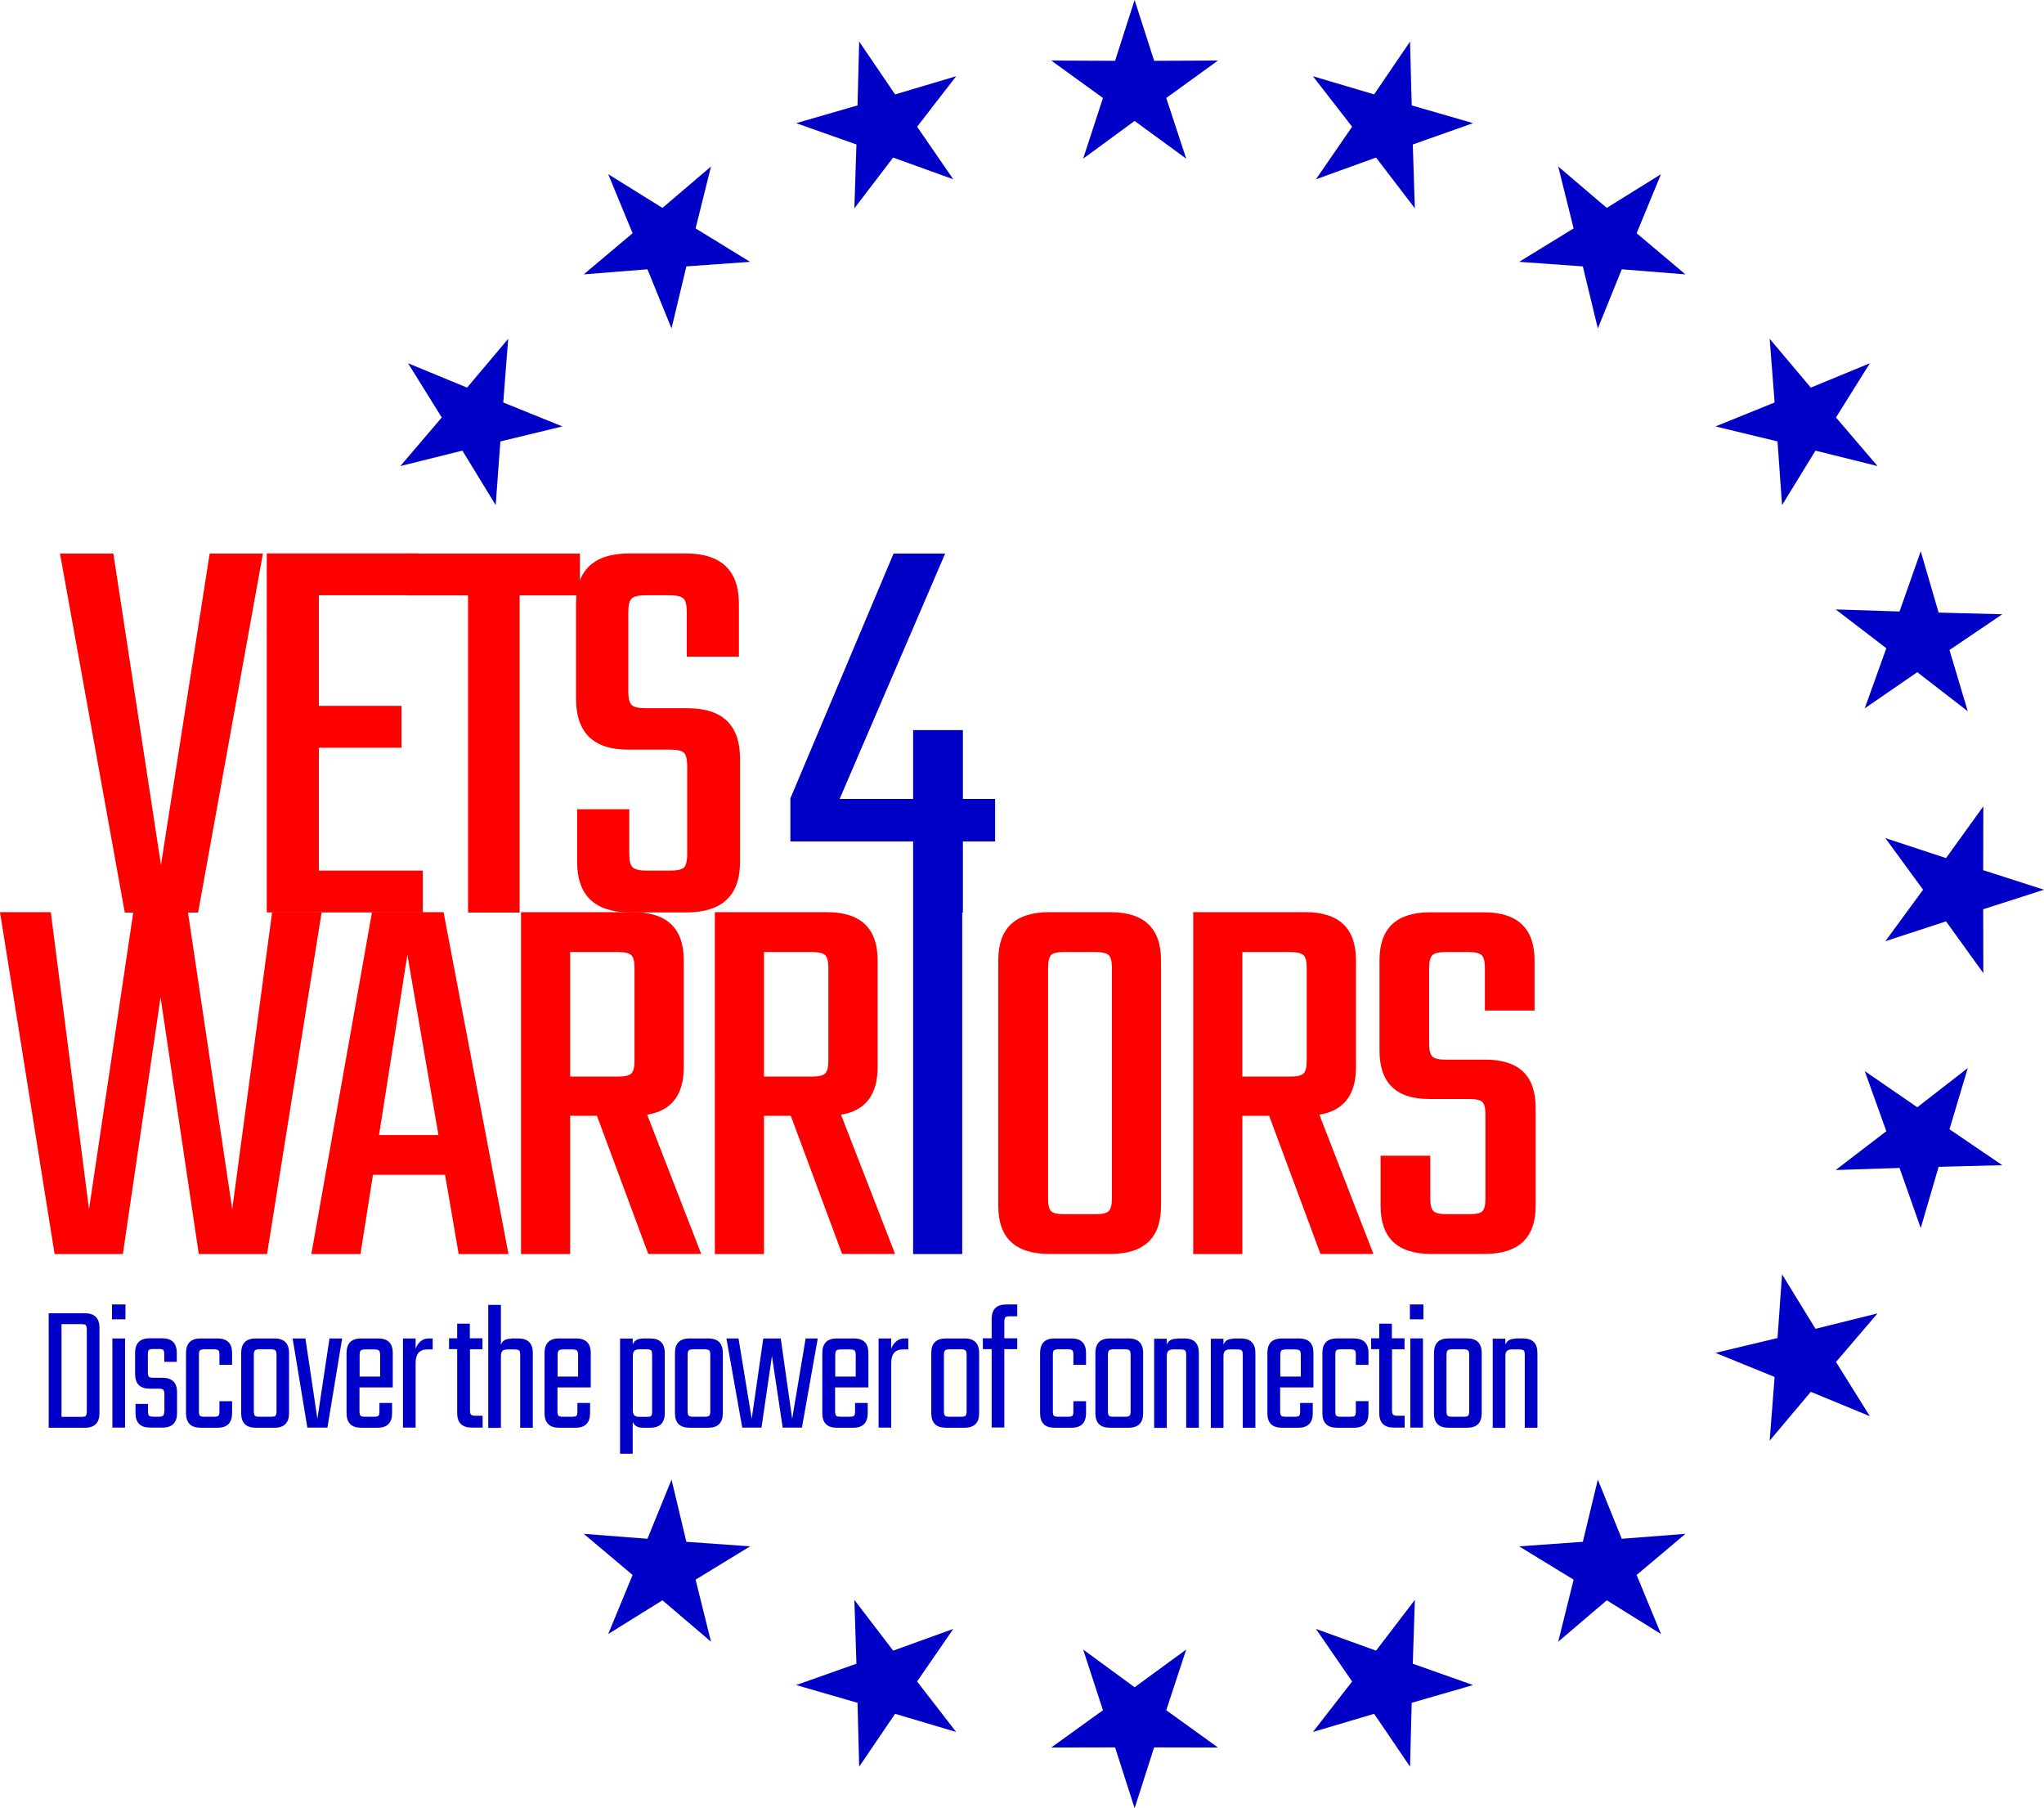 <svg xmlns="http://www.w3.org/2000/svg" id="Layer_1" data-name="Layer 1" viewBox="0 0 148.57 131.41"><title>Vets4Warriors</title><defs><style>.cls-1{fill:#0000c6}.cls-2{fill:red}</style></defs><path d="M15.23 40.23h3.88L14.4 66.32H9.07L4.36 40.23h3.88l3.46 22.63 3.54-22.63Zm7.96 23.04h7.54v3.04H19.39V40.22h11.04v3.04h-7.25v8.04h6v3.04h-6v8.92Z" class="cls-2"/><path d="M42.15 40.23v3.04h-4.38v23.05h-3.75V43.27h-4.38v-3.04h12.5Z" class="cls-2"/><path d="M49.95 62.07v-6.38c0-.5-.08-.83-.23-.98-.15-.15-.48-.23-.98-.23h-3.08c-2.53 0-3.79-1.24-3.79-3.71v-6.88c0-2.45 1.29-3.67 3.88-3.67h4.08c2.58 0 3.88 1.22 3.88 3.67v3.83h-3.79v-3.25c0-.5-.08-.83-.25-.98-.17-.15-.5-.23-1-.23h-1.75c-.5 0-.83.08-1 .23-.17.15-.25.48-.25.98v5.79c0 .5.08.83.25.98.17.15.5.23 1 .23h3.04c2.56 0 3.83 1.22 3.83 3.67v7.5c0 2.45-1.31 3.67-3.92 3.67h-4.04c-2.58 0-3.88-1.22-3.88-3.67v-3.83h3.79v3.25c0 .5.08.83.25.98.17.15.5.23 1 .23h1.75c.5 0 .83-.08.98-.23.15-.15.23-.48.23-.98Z" class="cls-2"/><path d="M3.54 95.44h2.63c.7 0 1.06.35 1.06 1.06v6.2c0 .7-.35 1.06-1.06 1.06H3.54v-8.31Zm2.77 7.11v-5.91c0-.18-.03-.29-.08-.34-.05-.05-.16-.07-.33-.07H4.47v6.74H5.9c.17 0 .28-.02.33-.07.05-.05.08-.16.08-.34Zm1.83-6.67V94.8h.98v1.08h-.98Zm.95 7.87h-.92v-6.48h.92v6.48Zm2.86-1.19v-1.23c0-.17-.03-.28-.08-.33-.05-.05-.16-.08-.33-.08h-.66c-.7 0-1.06-.35-1.06-1.06v-1.54c0-.7.35-1.06 1.06-1.06h.91c.7 0 1.06.35 1.06 1.06v.65h-.91v-.52c0-.18-.02-.29-.07-.34-.05-.05-.16-.07-.34-.07h-.37c-.18 0-.29.02-.34.07-.05.05-.07.16-.07.34v1.27c0 .17.02.28.07.33.05.05.16.08.34.08h.65c.7 0 1.06.35 1.06 1.06v1.5c0 .7-.35 1.06-1.06 1.06h-.9c-.7 0-1.06-.35-1.06-1.06v-.66h.91v.52c0 .17.02.28.07.33.05.05.16.08.34.08h.36c.17 0 .28-.03.33-.08.05-.05.08-.17.08-.33Zm4.92-3.37h-.92v-.72c0-.17-.02-.28-.07-.33-.05-.05-.16-.08-.34-.08h-.67c-.18 0-.29.03-.34.08-.05.05-.07.17-.07.33v4.08c0 .18.02.29.07.34.05.05.16.07.34.07h.67c.18 0 .29-.02.34-.07.05-.05.07-.16.07-.34v-.72h.92v.87c0 .7-.35 1.06-1.06 1.06h-1.23c-.7 0-1.06-.35-1.06-1.06v-4.37c0-.7.35-1.06 1.06-1.06h1.23c.7 0 1.06.35 1.06 1.06v.87Zm1.72-1.92h1.36c.7 0 1.06.35 1.06 1.06v4.37c0 .7-.35 1.06-1.06 1.06h-1.36c-.7 0-1.06-.35-1.06-1.06v-4.37c0-.7.35-1.06 1.06-1.06Zm1.51 5.28v-4.08c0-.17-.03-.28-.08-.33-.05-.05-.17-.08-.33-.08h-.83c-.17 0-.28.03-.33.08-.05.05-.08.17-.08.33v4.08c0 .18.03.29.08.34.05.05.16.07.33.07h.83c.17 0 .28-.02.33-.07.05-.05.08-.16.08-.34Zm2.1-5.28.87 5.84.88-5.84h.92l-1.07 6.48h-1.46l-1.07-6.48h.92Zm4.06 0h1.23c.7 0 1.06.35 1.06 1.06v2.5h-2.42v1.72c0 .18.03.29.08.34.05.05.16.07.33.07h.63c.18 0 .29-.02.34-.07.05-.05.07-.16.07-.34v-.59h.92v.74c0 .7-.35 1.06-1.06 1.06h-1.19c-.7 0-1.06-.35-1.06-1.06v-4.37c0-.7.35-1.06 1.06-1.06Zm-.13 2.77h1.5v-1.56c0-.17-.03-.28-.08-.33-.05-.05-.16-.08-.33-.08h-.67c-.17 0-.28.03-.33.08-.05.05-.08.17-.08.33v1.56Zm5.04-2.77h.28v.8h-.4c-.56 0-.84.33-.84 1v4.68h-.92v-6.48h.92v.75c.07-.21.19-.38.35-.53.16-.15.37-.22.61-.22Zm3.91.79h-.92v4.42c0 .17.03.28.08.33.05.05.17.08.33.08h.51v.86h-.79c-.7 0-1.06-.35-1.06-1.06v-4.64h-.59v-.79h.59V96.2h.92v1.06h.92v.79Zm2.06-.79h.53c.7 0 1.06.35 1.06 1.06v5.43h-.92v-5.28c0-.17-.02-.28-.07-.33-.05-.05-.16-.08-.34-.08h-.53c-.16 0-.28.04-.35.11-.07.07-.11.2-.11.38v5.21h-.92v-8.94h.92v2.9c.1-.29.34-.44.74-.44Zm3.51 0h1.23c.7 0 1.06.35 1.06 1.06v2.5h-2.42v1.72c0 .18.03.29.08.34.05.05.16.07.33.07h.63c.18 0 .29-.02.34-.07.05-.05.07-.16.07-.34v-.59h.92v.74c0 .7-.35 1.06-1.06 1.06h-1.19c-.7 0-1.06-.35-1.06-1.06v-4.37c0-.7.35-1.06 1.06-1.06Zm-.13 2.77h1.5v-1.56c0-.17-.03-.28-.08-.33-.05-.05-.17-.08-.33-.08h-.67c-.17 0-.28.03-.33.08-.05.05-.08.17-.08.33v1.56Zm6.21-2.77h.53c.7 0 1.06.35 1.06 1.06v4.37c0 .7-.35 1.06-1.06 1.06h-.53c-.39 0-.64-.15-.74-.44v2.33h-.92v-8.37h.92v.44c.1-.29.34-.44.74-.44Zm.67 5.28v-4.08c0-.17-.02-.28-.07-.33-.05-.05-.16-.08-.34-.08h-.53c-.16 0-.28.04-.35.11s-.11.2-.11.38v3.94c0 .18.04.3.11.37s.19.11.35.11h.53c.18 0 .29-.02.34-.07.05-.05.07-.16.07-.34Zm2.72-5.28h1.36c.7 0 1.06.35 1.06 1.06v4.37c0 .7-.35 1.06-1.06 1.06h-1.36c-.7 0-1.06-.35-1.06-1.06v-4.37c0-.7.35-1.06 1.06-1.06Zm1.51 5.28v-4.08c0-.17-.03-.28-.08-.33-.05-.05-.16-.08-.33-.08h-.83c-.17 0-.28.03-.33.08-.05.05-.08.17-.08.33v4.08c0 .18.03.29.08.34.05.05.16.07.33.07h.83c.17 0 .28-.02.33-.07.05-.05.08-.16.08-.34Zm6.93-5.28h.88l-1.15 6.48h-1.4l-.78-5.2-.76 5.2h-1.4l-1.15-6.48h.88l.96 5.84.84-5.84h1.27l.83 5.84.98-5.84Zm2.27 0h1.23c.71 0 1.06.35 1.06 1.06v2.5H60.7v1.72c0 .18.03.29.08.34.05.05.16.07.33.07h.63c.18 0 .29-.02.34-.07.05-.05.07-.16.07-.34v-.59h.92v.74c0 .7-.35 1.06-1.05 1.06h-1.19c-.71 0-1.06-.35-1.06-1.06v-4.37c0-.7.35-1.06 1.06-1.06Zm-.13 2.77h1.5v-1.56c0-.17-.03-.28-.08-.33-.05-.05-.17-.08-.33-.08h-.67c-.17 0-.28.03-.33.08-.05.05-.08.17-.08.33v1.56Zm5.04-2.77h.28v.8h-.4c-.56 0-.84.33-.84 1v4.68h-.92v-6.48h.92v.75c.07-.21.19-.38.36-.53.16-.15.37-.22.61-.22Zm3.01 0h1.36c.7 0 1.06.35 1.06 1.06v4.37c0 .7-.35 1.06-1.06 1.06h-1.36c-.7 0-1.06-.35-1.06-1.06v-4.37c0-.7.35-1.06 1.06-1.06Zm1.51 5.28v-4.08c0-.17-.03-.28-.08-.33-.05-.05-.17-.08-.33-.08h-.83c-.17 0-.28.03-.33.08-.05.05-.08.17-.08.33v4.08c0 .18.03.29.08.34.05.05.17.07.33.07h.83c.17 0 .28-.02.33-.07.05-.05.08-.16.08-.34Zm3.67-6.89h-.52c-.17 0-.28.02-.33.07-.05.05-.08.16-.08.34v1.19h.94v.79H73v5.69h-.92v-5.69h-.64v-.79h.64v-1.4c0-.7.35-1.06 1.06-1.06h.8v.86Zm5.01 3.53h-.92v-.72c0-.17-.02-.28-.07-.33-.05-.05-.16-.08-.34-.08h-.67c-.18 0-.29.03-.34.08s-.07.17-.07.33v4.08c0 .18.02.29.07.34.05.05.16.07.34.07h.67c.18 0 .29-.02.34-.07s.07-.16.07-.34v-.72h.92v.87c0 .7-.35 1.06-1.06 1.06h-1.23c-.7 0-1.05-.35-1.05-1.06v-4.37c0-.7.35-1.06 1.05-1.06h1.23c.7 0 1.06.35 1.06 1.06v.87Zm1.73-1.92h1.36c.7 0 1.06.35 1.06 1.06v4.37c0 .7-.35 1.06-1.06 1.06h-1.36c-.7 0-1.05-.35-1.05-1.06v-4.37c0-.7.35-1.06 1.05-1.06Zm1.51 5.28v-4.08c0-.17-.03-.28-.08-.33-.05-.05-.16-.08-.33-.08h-.83c-.17 0-.28.03-.33.08-.05.05-.08.17-.08.33v4.08c0 .18.03.29.08.34.05.05.17.07.33.07h.83c.17 0 .28-.02.33-.07.05-.05.08-.16.08-.34Zm3.37-5.28h.54c.7 0 1.05.35 1.05 1.06v5.43h-.92v-5.28c0-.17-.02-.28-.07-.33-.05-.05-.16-.08-.34-.08h-.54c-.16 0-.28.04-.35.11-.07.07-.11.2-.11.38v5.21h-.92v-6.48h.92v.44c.1-.29.34-.44.74-.44Zm4.11 0h.53c.7 0 1.06.35 1.06 1.06v5.43h-.92v-5.28c0-.17-.02-.28-.07-.33s-.16-.08-.34-.08h-.53c-.16 0-.28.04-.35.11-.07.07-.11.2-.11.38v5.21h-.92v-6.48h.92v.44c.1-.29.34-.44.74-.44Zm3.52 0h1.23c.71 0 1.06.35 1.06 1.06v2.5h-2.42v1.72c0 .18.03.29.08.34.05.05.16.07.33.07h.63c.18 0 .29-.02.34-.07.05-.05.07-.16.07-.34v-.59h.92v.74c0 .7-.35 1.06-1.05 1.06h-1.19c-.71 0-1.06-.35-1.06-1.06v-4.37c0-.7.35-1.06 1.06-1.06Zm-.13 2.77h1.5v-1.56c0-.17-.03-.28-.08-.33-.05-.05-.17-.08-.33-.08h-.67c-.17 0-.28.03-.33.08s-.08.17-.08.33v1.56Zm6.42-.85h-.92v-.72c0-.17-.02-.28-.07-.33-.05-.05-.16-.08-.34-.08h-.67c-.18 0-.29.03-.34.08-.05.05-.07.17-.07.33v4.08c0 .18.03.29.07.34.05.05.16.07.34.07h.67c.18 0 .29-.02.34-.07.05-.05.07-.16.07-.34v-.72h.92v.87c0 .7-.35 1.06-1.06 1.06h-1.23c-.7 0-1.06-.35-1.06-1.06v-4.37c0-.7.35-1.06 1.06-1.06h1.23c.7 0 1.06.35 1.06 1.06v.87Zm2.63-1.13h-.92v4.42c0 .17.03.28.08.33.05.05.16.08.33.08h.51v.86h-.79c-.7 0-1.06-.35-1.06-1.06v-4.64h-.59v-.79h.59V96.2h.92v1.06h.92v.79Zm.38-2.18V94.8h.98v1.08h-.98Zm.95 7.87h-.92v-6.48h.92v6.48Zm1.85-6.48h1.36c.7 0 1.06.35 1.06 1.06v4.37c0 .7-.35 1.06-1.06 1.06h-1.36c-.7 0-1.05-.35-1.05-1.06v-4.37c0-.7.35-1.06 1.05-1.06Zm1.51 5.28v-4.08c0-.17-.03-.28-.08-.33s-.16-.08-.33-.08h-.83c-.17 0-.28.03-.33.08-.05.05-.08.17-.08.33v4.08c0 .18.03.29.08.34.05.05.17.07.33.07h.83c.17 0 .28-.02.33-.07.05-.05.08-.16.08-.34Zm3.37-5.28h.54c.7 0 1.05.35 1.05 1.06v5.43h-.92v-5.28c0-.17-.02-.28-.07-.33-.05-.05-.16-.08-.34-.08h-.54c-.16 0-.28.04-.35.11-.07.07-.11.2-.11.38v5.21h-.92v-6.48h.92v.44c.1-.29.34-.44.74-.44Z" class="cls-1"/><path d="M19.77 66.29h3.61l-3.97 24.85h-4.96l-2.78-18.66-2.74 18.66H3.97L0 66.29h3.69l2.78 21.59 3.22-21.59h3.97l3.22 21.59 2.9-21.59Zm13.57 24.85-.99-5.76h-5.24l-.91 5.76h-3.57l4.41-24.85h5.2l4.72 24.85h-3.61Zm-5.8-8.65h4.33l-2.26-13.1-2.06 13.1Zm13.9-1.39v10.04h-3.57V66.29h8.14c2.46 0 3.69 1.17 3.69 3.49v7.78c0 2.01-.89 3.16-2.66 3.45l3.93 10.12h-3.85l-3.73-10.04h-1.94Zm0-11.91v9.05h3.49c.48 0 .79-.07.95-.22.16-.14.24-.46.24-.93v-6.75c0-.48-.08-.79-.24-.93-.16-.15-.48-.22-.95-.22h-3.49ZM55.53 81.1v10.04h-3.57V66.29h8.14c2.46 0 3.69 1.17 3.69 3.49v7.78c0 2.01-.89 3.16-2.66 3.45l3.93 10.12h-3.85l-3.73-10.04h-1.94Zm0-11.91v9.05h3.49c.48 0 .79-.07.95-.22.16-.14.24-.46.24-.93v-6.75c0-.48-.08-.79-.24-.93-.16-.15-.48-.22-.95-.22h-3.49Z" class="cls-2"/><path d="M69.99 58.06v-5h-3.62v5h-5.34l7.67-17.83h-3.75l-7.5 17.79v3.13h8.92v29.99h3.57V66.32h.05v-5.17h2.34v-3.09h-2.34z" class="cls-1"/><path d="M76.29 66.29h4.41c2.46 0 3.69 1.17 3.69 3.49v17.86c0 2.33-1.23 3.49-3.69 3.49h-4.41c-2.49 0-3.73-1.16-3.73-3.49V69.78c0-2.33 1.24-3.49 3.73-3.49Zm4.53 20.8V70.34c0-.48-.08-.79-.24-.93-.16-.15-.48-.22-.95-.22h-2.3c-.48 0-.79.07-.93.22s-.22.46-.22.93v16.75c0 .48.07.79.22.93.15.15.46.22.93.22h2.3c.48 0 .79-.07.95-.22.16-.14.24-.46.24-.93Zm9.48-5.99v10.04h-3.57V66.29h8.14c2.46 0 3.69 1.17 3.69 3.49v7.78c0 2.01-.89 3.16-2.66 3.45l3.93 10.12h-3.85l-3.73-10.04H90.3Zm0-11.91v9.05h3.49c.48 0 .79-.07.95-.22.16-.14.24-.46.24-.93v-6.75c0-.48-.08-.79-.24-.93s-.48-.22-.95-.22H90.3Zm17.67 17.9v-6.07c0-.48-.07-.79-.22-.93s-.46-.22-.93-.22h-2.94c-2.41 0-3.61-1.18-3.61-3.53v-6.55c0-2.33 1.23-3.49 3.69-3.49h3.89c2.46 0 3.69 1.17 3.69 3.49v3.65h-3.61v-3.1c0-.48-.08-.79-.24-.93-.16-.15-.48-.22-.95-.22h-1.67c-.48 0-.79.07-.95.22-.16.15-.24.46-.24.93v5.52c0 .48.08.79.24.93.16.15.48.22.95.22h2.9c2.43 0 3.65 1.16 3.65 3.49v7.14c0 2.33-1.24 3.49-3.73 3.49h-3.85c-2.46 0-3.69-1.16-3.69-3.49v-3.65h3.61v3.1c0 .48.08.79.24.93.16.15.48.22.95.22h1.67c.48 0 .79-.07.93-.22.15-.14.22-.46.22-.93Z" class="cls-2"/><path d="m82.47 0 1.42 4.42 4.64-.02-3.76 2.72 1.45 4.41-3.75-2.74-3.74 2.74 1.44-4.41-3.76-2.72 4.64.02L82.47 0zm38.26 12.66-1.77 4.29 3.55 2.99-4.63-.37-1.74 4.3-1.09-4.51-4.63-.33 3.96-2.43-1.12-4.5 3.53 3.01 3.94-2.45zm-76.52 0 1.77 4.29-3.55 2.99 4.63-.37 1.75 4.3 1.08-4.51 4.63-.33-3.96-2.43 1.12-4.5-3.53 3.01-3.94-2.45zm58.28-9.64.12 4.64 4.46 1.29-4.38 1.55.15 4.64-2.82-3.69-4.37 1.58 2.63-3.82-2.85-3.67 4.45 1.32 2.61-3.84zm-40.04 0-.12 4.64-4.46 1.29 4.38 1.55-.15 4.64 2.82-3.69 4.37 1.58-2.63-3.82 2.84-3.67-4.44 1.32-2.61-3.84zm20.02 128.39-1.42-4.42-4.64.01 3.76-2.71-1.44-4.41 3.74 2.74 3.75-2.74-1.45 4.41 3.76 2.71-4.64-.01-1.42 4.42zm-38.26-12.66 1.77-4.29-3.55-2.99 4.63.36 1.75-4.3 1.08 4.52 4.63.33-3.96 2.42 1.12 4.51-3.53-3.01-3.94 2.45zm76.52 0-1.77-4.29 3.55-2.99-4.63.36-1.74-4.3-1.09 4.52-4.63.33 3.96 2.42-1.12 4.51 3.53-3.01 3.94 2.45zm-58.28 9.64-.12-4.64-4.46-1.29 4.38-1.55-.15-4.64 2.82 3.69 4.37-1.58-2.63 3.82 2.84 3.67-4.44-1.32-2.61 3.84zm40.04 0 .12-4.64 4.46-1.29-4.38-1.55.15-4.64-2.82 3.69-4.37-1.58 2.63 3.82-2.85 3.67 4.45-1.32 2.61 3.84zm46.08-63.73-4.42 1.42.01 4.64-2.71-3.76-4.41 1.44 2.74-3.74-2.74-3.75 4.41 1.45 2.71-3.76-.01 4.64 4.42 1.42zm-12.66 38.26-4.29-1.77-2.99 3.55.36-4.63-4.3-1.75 4.51-1.08.33-4.63 2.43 3.96 4.51-1.12-3.02 3.53 2.46 3.94zm0-76.52-4.29 1.77-2.99-3.55.36 4.63-4.3 1.74 4.51 1.09.33 4.63 2.43-3.96 4.51 1.12-3.02-3.53 2.46-3.94zm9.63 58.28-4.63.12-1.3 4.45-1.54-4.37-4.64.15 3.68-2.82-1.57-4.37 3.82 2.63 3.67-2.85-1.33 4.45 3.84 2.61zm0-40.04-4.63-.12-1.3-4.46-1.54 4.38-4.64-.15 3.68 2.82-1.57 4.37 3.82-2.63 3.67 2.84-1.33-4.45 3.84-2.6zM29.66 26.4l4.29 1.77 2.99-3.55-.36 4.63 4.3 1.74-4.51 1.09-.34 4.63-2.42-3.96-4.51 1.12 3.01-3.53-2.45-3.94z" class="cls-1"/></svg>